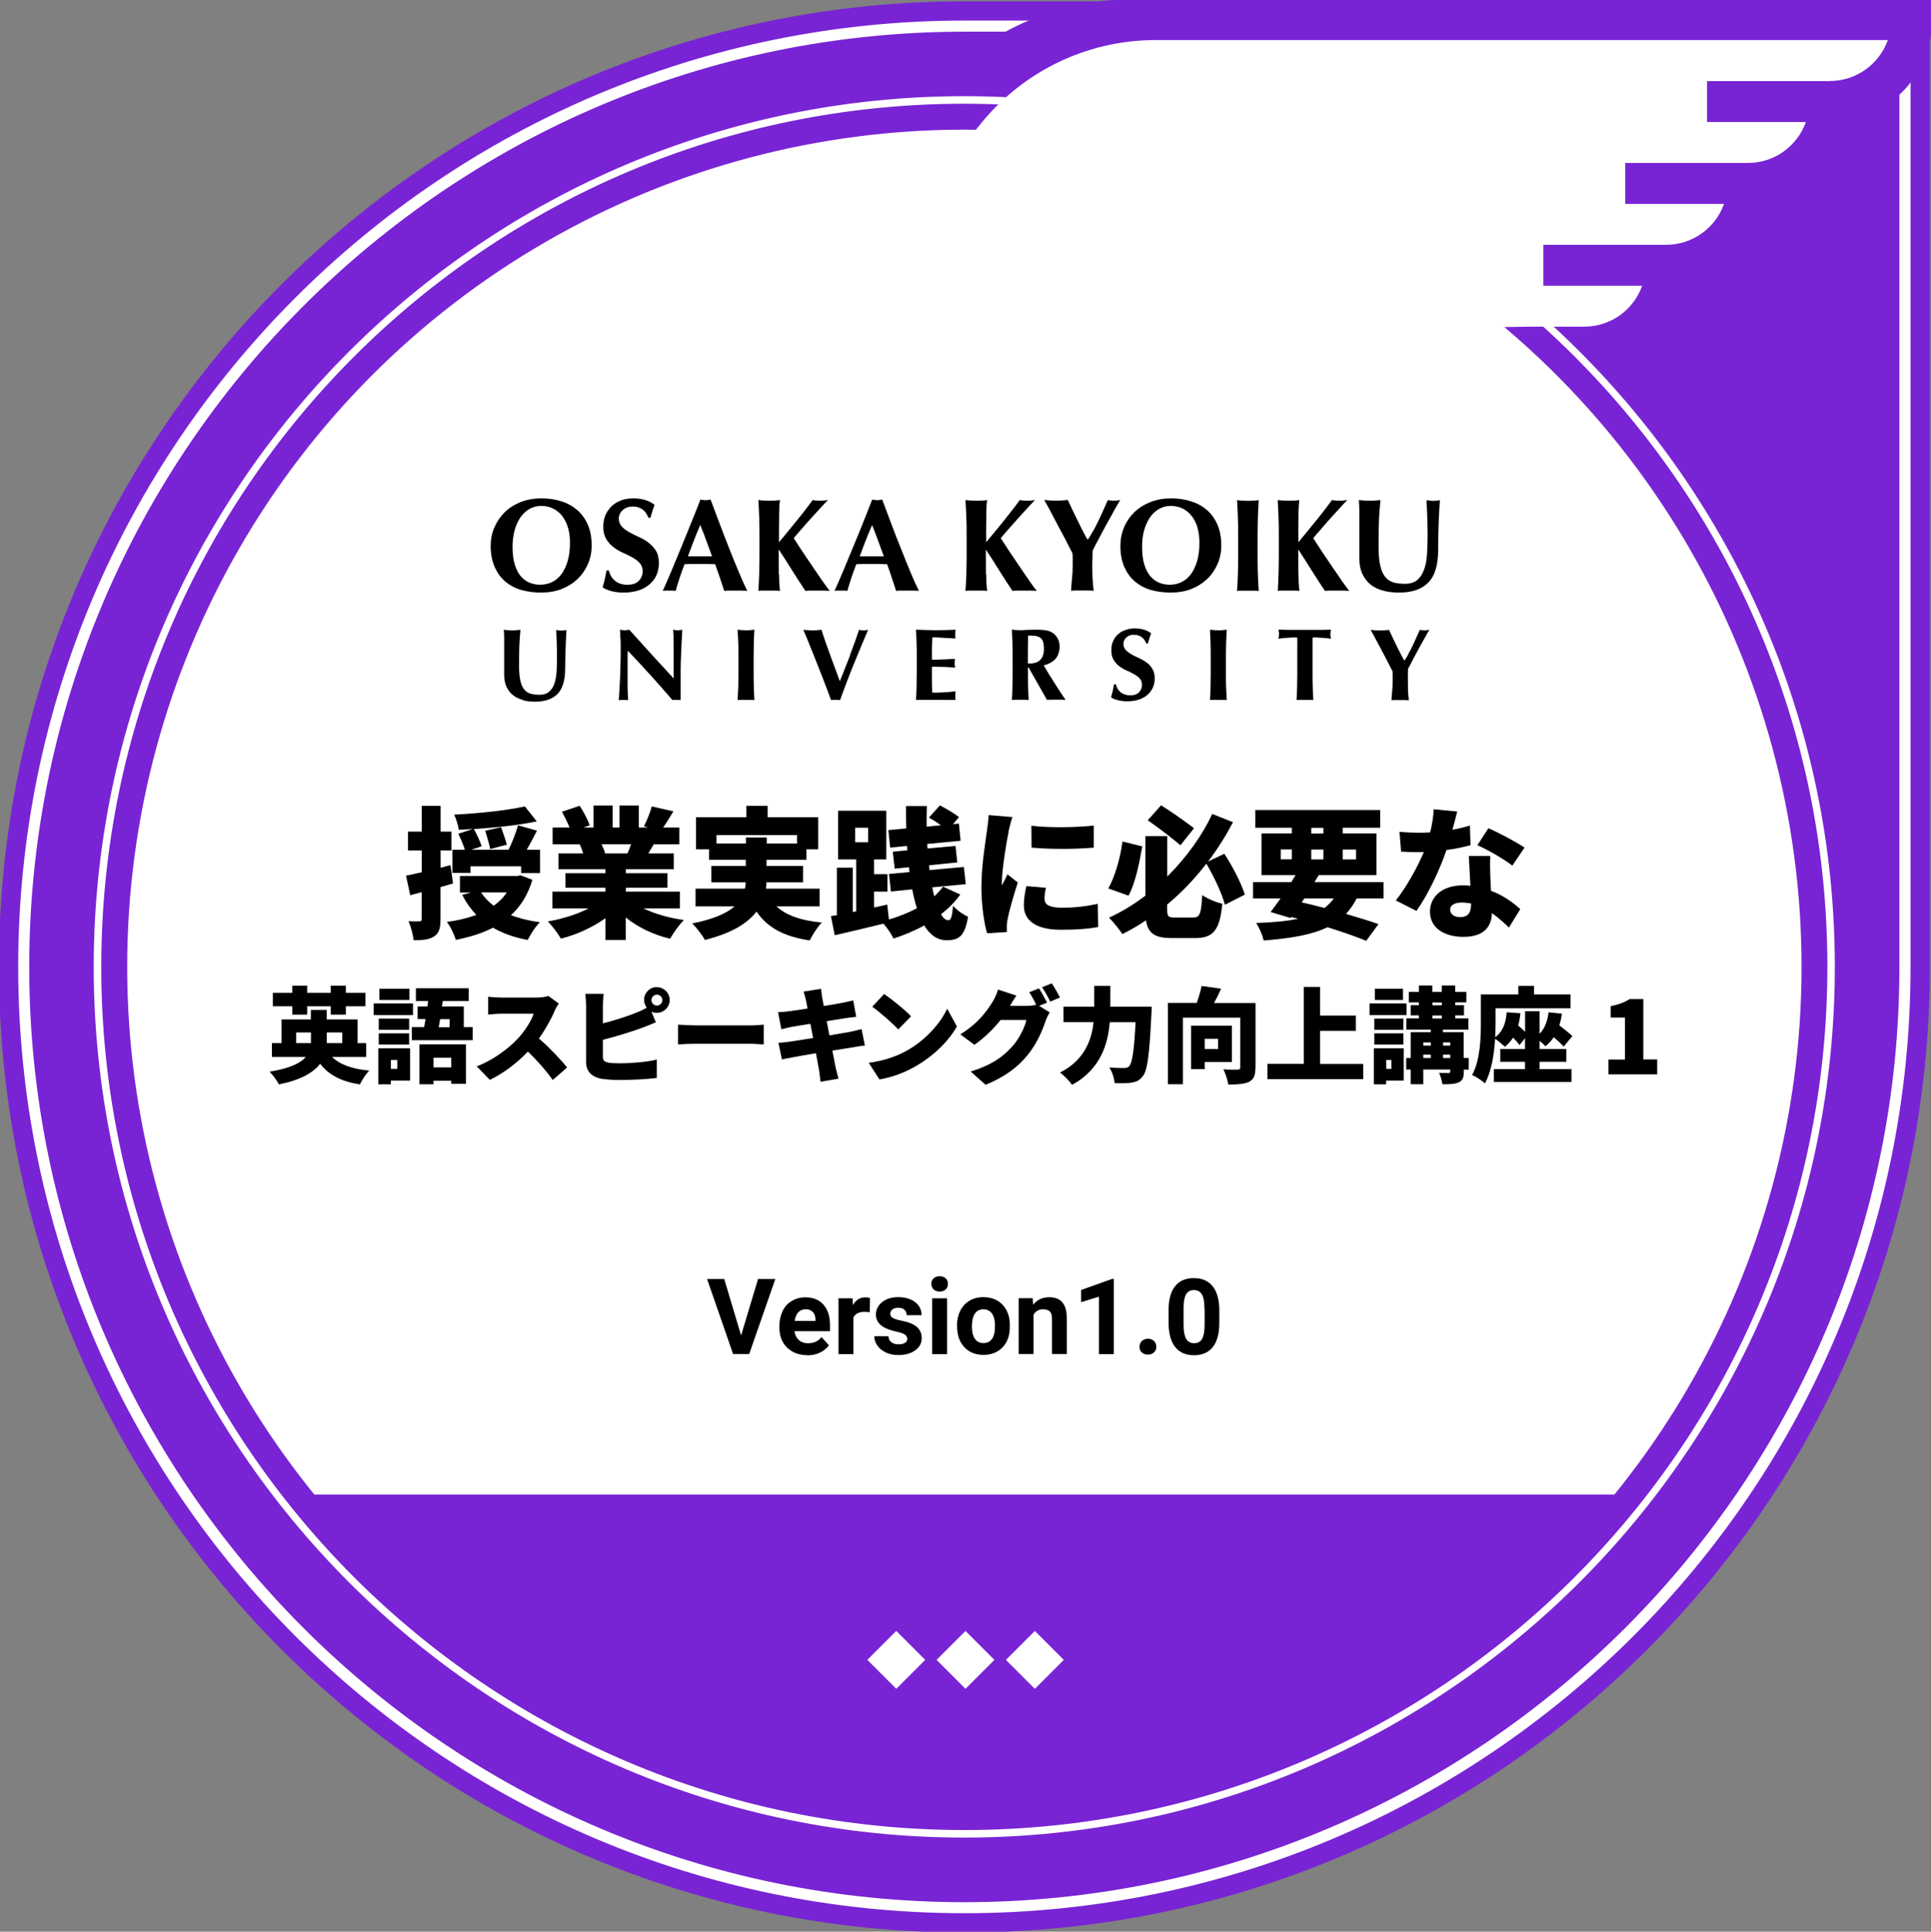 <?xml version="1.0" encoding="UTF-8"?><svg id="_02教科等指導力" xmlns="http://www.w3.org/2000/svg" viewBox="0 0 204.8 204.85"><rect x="0" y="0" width="204.8" height="204.85" fill="#808080" stroke="none"/><defs><style>.cls-1{fill:none;}.cls-2{fill:#fff;}.cls-3{fill:#7824d4;}</style></defs><g id="_共通"><path class="cls-3" d="m102.28,204.94h0c-56.55,0-102.4-45.85-102.4-102.4H-.12c0-56.55,45.85-102.4,102.4-102.4h102.4s0,102.4,0,102.4c0,56.55-45.85,102.4-102.4,102.4Z"/><path class="cls-2" d="m201.45,3.36v99.18c0,54.69-44.49,99.18-99.18,99.18S3.1,157.22,3.1,102.54,47.59,3.36,102.28,3.36h99.18m1.18-1.18h-100.35C46.86,2.18,1.93,47.11,1.93,102.54h0c0,55.42,44.93,100.35,100.35,100.35h0c55.42,0,100.35-44.93,100.35-100.35V2.18h0Z"/><path class="cls-3" d="m120.18-.08c-15.6,0-28.22,12.62-28.22,28.22v19.54h61.74c0-4.79,3.89-8.68,8.68-8.68h5.64c5.31,0,9.73-3.83,10.67-8.87,4.39-.82,7.87-4.29,8.68-8.68,4.39-.82,7.87-4.29,8.68-8.68,5.04-.94,8.87-5.36,8.87-10.67V-.08h-84.75Z"/><path class="cls-2" d="m194.07,8.6h-13.02v4.34h10.48c-.9,2.53-3.31,4.34-6.14,4.34h-13.02v4.34h10.48c-.9,2.53-3.31,4.34-6.14,4.34h-13.02v4.34h10.48c-.9,2.53-3.31,4.34-6.14,4.34h-5.64c-3.33,0-61.38,1.26-63.69,3.33v-9.84c0-13.17,10.71-23.88,23.88-23.88h77.64c-.9,2.53-3.31,4.34-6.14,4.34Z"/><rect class="cls-1" x="-.12" y=".14" width="204.8" height="204.8"/><circle class="cls-2" cx="102.28" cy="102.54" r="88.79"/><path class="cls-2" d="m102.28,11c50.55,0,91.53,40.98,91.53,91.53s-40.98,91.54-91.53,91.54S10.74,153.09,10.74,102.54,51.73,11,102.28,11m0-.8C51.37,10.2,9.94,51.62,9.94,102.54s41.42,92.33,92.33,92.33,92.33-41.42,92.33-92.33S153.19,10.2,102.28,10.2h0Z"/><path class="cls-3" d="m32.88,158.49c15.99,20.81,41.13,34.22,69.4,34.22s53.41-13.42,69.4-34.22H32.88Z"/><path d="m52.45,55.92c.25-.61.62-1.14,1.08-1.6s1.03-.81,1.69-1.08c.67-.26,1.4-.39,2.22-.39.74,0,1.44.1,2.09.31.65.2,1.2.51,1.68.92.48.41.85.93,1.13,1.56.28.63.41,1.37.41,2.21,0,.7-.13,1.36-.4,1.97-.27.61-.63,1.14-1.11,1.59-.47.45-1.03.8-1.69,1.06-.65.25-1.37.37-2.16.37-.74,0-1.43-.09-2.08-.27-.65-.18-1.21-.48-1.7-.88-.48-.4-.86-.92-1.14-1.55-.28-.63-.43-1.38-.43-2.26,0-.69.13-1.34.39-1.95h0Zm7.78,0c-.15-.48-.36-.88-.62-1.22s-.59-.59-.97-.78c-.38-.18-.79-.27-1.24-.27-.48,0-.91.12-1.28.34-.38.23-.7.54-.96.93-.26.4-.46.86-.6,1.38-.13.53-.2,1.09-.2,1.69,0,.75.08,1.38.24,1.89s.37.92.64,1.24c.27.31.59.54.94.68.36.14.73.21,1.12.21.43,0,.82-.09,1.21-.26.38-.18.72-.45,1-.81.28-.37.51-.83.68-1.39s.26-1.22.26-1.99c0-.61-.07-1.15-.22-1.64h0Z"/><path d="m67.09,53.72c-.43,0-.78.13-1.05.38-.27.25-.41.55-.41.88s.11.63.31.85.47.42.79.6c.31.18.66.35,1.02.51.37.16.71.36,1.02.6.32.24.58.53.8.87.21.34.31.78.31,1.31,0,.46-.09.89-.26,1.28s-.43.72-.76.99c-.32.27-.71.49-1.17.63s-.96.22-1.52.22c-.5,0-.96-.05-1.35-.16-.4-.11-.7-.24-.91-.4.09-.32.18-.62.24-.9.06-.27.12-.57.17-.88h.26c.04.21.11.4.22.58.1.18.23.34.39.48.16.14.35.25.57.33.23.08.48.12.76.12.56,0,.97-.14,1.24-.42.26-.28.4-.62.4-1.01,0-.35-.1-.64-.31-.86-.2-.23-.46-.43-.77-.6-.31-.18-.64-.34-1.01-.5s-.7-.36-1.01-.6c-.31-.24-.56-.52-.77-.86-.2-.34-.31-.78-.31-1.31,0-.48.09-.91.26-1.29.18-.37.41-.68.69-.94.29-.25.62-.44,1-.58.38-.13.78-.19,1.2-.19.5,0,.95.06,1.32.18.38.12.7.29.97.5-.08.22-.15.43-.21.62-.06.2-.14.46-.23.76h-.21c-.3-.8-.86-1.2-1.69-1.2h0Z"/><path d="m79.23,62.66c-.23-.02-.44-.03-.64-.03h-1.19c-.2,0-.4,0-.59.03-.15-.46-.31-.92-.46-1.4-.16-.48-.33-.95-.5-1.43-.3,0-.6-.02-.9-.02-.3,0-.6,0-.89,0-.25,0-.49,0-.73,0-.24,0-.49.01-.73.02-.18.48-.36.95-.51,1.43s-.31.94-.43,1.4c-.12-.02-.22-.03-.33-.03h-.67c-.11,0-.24,0-.37.03.11-.25.26-.58.45-1.01.18-.43.39-.92.62-1.46.23-.54.47-1.12.72-1.74.26-.62.51-1.24.77-1.88.26-.63.51-1.26.76-1.88.25-.62.48-1.19.68-1.72.09.02.18.03.27.05s.17.02.27.02c.09,0,.18,0,.26-.02s.17-.03.27-.05c.3.79.62,1.64.96,2.55s.68,1.79,1.03,2.67c.34.87.68,1.7,1.01,2.48.33.79.62,1.45.9,1.99h0Zm-4.96-6.99c-.24.56-.47,1.11-.68,1.66-.22.55-.43,1.11-.63,1.67h2.56c-.21-.57-.41-1.12-.61-1.67-.2-.55-.41-1.1-.64-1.66h0Z"/><path d="m82.63,60.92c0,.73.04,1.31.1,1.74-.16-.02-.33-.03-.52-.03h-1.26c-.18,0-.36,0-.51.03.03-.58.06-1.17.08-1.78.01-.6.03-1.29.03-2.06v-1.91c0-.78-.01-1.47-.03-2.07-.02-.6-.05-1.2-.08-1.81.16.02.33.03.51.05.19.01.4.02.63.02s.44,0,.63-.02.36-.03.52-.05c-.05.28-.08.7-.09,1.26,0,.56-.02,1.18-.02,1.86v1.35c.31-.37.66-.78,1.02-1.23s.71-.88,1.05-1.29c.34-.42.64-.81.91-1.16.27-.35.47-.62.59-.79.13.02.26.03.39.05.13.01.26.02.39.02s.26,0,.4-.02c.14-.01.28-.03.44-.05-.16.16-.4.41-.73.77-.33.36-.68.74-1.05,1.15s-.73.81-1.06,1.2c-.34.38-.6.69-.79.92.3.46.63.96.99,1.52.37.55.73,1.09,1.09,1.61.36.53.69,1.01,1,1.46.31.44.56.78.74,1-.27-.02-.51-.03-.73-.03h-1.24c-.2,0-.4,0-.61.03-.48-.71-.94-1.43-1.4-2.16-.46-.74-.92-1.47-1.4-2.19h-.03c0,1.01,0,1.89.01,2.62h0Z"/><path d="m97.46,62.66c-.22-.02-.43-.03-.63-.03h-1.19c-.2,0-.4,0-.6.03-.15-.46-.31-.92-.46-1.4s-.32-.95-.5-1.43c-.3,0-.6-.02-.9-.02-.3,0-.6,0-.9,0-.25,0-.49,0-.73,0-.25,0-.49.01-.73.02-.18.48-.36.95-.52,1.43-.16.48-.3.94-.43,1.4-.11-.02-.22-.03-.33-.03h-.67c-.11,0-.23,0-.36.03.11-.25.26-.58.45-1.01.18-.43.39-.92.62-1.46.23-.54.46-1.12.72-1.74.26-.62.52-1.24.78-1.88.25-.63.51-1.26.75-1.88.25-.62.47-1.19.68-1.72.09.02.18.03.26.05.08.01.18.02.27.02s.18,0,.26-.02c.09-.01.18-.03.26-.05.31.79.62,1.64.96,2.55s.68,1.79,1.04,2.67c.34.87.68,1.7,1,2.48.33.79.63,1.45.9,1.99h0Zm-4.96-6.99c-.25.56-.47,1.11-.69,1.66-.21.55-.42,1.11-.63,1.67h2.56c-.2-.57-.41-1.12-.61-1.67-.2-.55-.42-1.1-.64-1.66h0Z"/><path d="m104.6,60.92c0,.73.04,1.31.1,1.74-.16-.02-.33-.03-.52-.03h-1.26c-.19,0-.36,0-.52.03.04-.58.07-1.17.09-1.78.02-.6.03-1.29.03-2.06v-1.91c0-.78,0-1.47-.03-2.07s-.05-1.2-.09-1.81c.16.02.33.03.52.05.18.01.39.02.63.02s.44,0,.63-.02c.19-.01.36-.03.52-.05-.05.28-.08.7-.09,1.26-.01.56-.02,1.18-.02,1.86v1.35c.31-.37.66-.78,1.02-1.23.37-.44.72-.88,1.05-1.29.33-.42.64-.81.91-1.16.27-.35.46-.62.58-.79.13.02.26.03.39.05.13.01.26.02.39.02s.26,0,.4-.02c.13-.01.28-.03.44-.05-.16.16-.4.41-.73.77-.33.36-.68.74-1.05,1.15s-.72.81-1.06,1.2c-.34.38-.6.69-.79.92.3.46.63.96.99,1.52.37.55.73,1.09,1.09,1.61s.69,1.01,1,1.46.55.78.74,1c-.27-.02-.51-.03-.73-.03h-1.24c-.19,0-.4,0-.61.03-.48-.71-.94-1.43-1.4-2.16-.46-.74-.92-1.47-1.4-2.19h-.02c0,1.01,0,1.89.01,2.62h0Z"/><path d="m115.94,56.32c.18-.34.37-.7.55-1.07.18-.37.35-.75.52-1.13.17-.38.33-.74.49-1.09.11.02.21.03.31.05.11.01.22.02.33.02s.22,0,.33-.02.22-.03.34-.05c-.16.26-.36.6-.6,1.03-.24.42-.49.88-.76,1.38-.27.49-.55,1-.82,1.52-.27.51-.53.99-.75,1.43,0,.22,0,.45-.01.68s-.02.46-.02.69c0,.48,0,.95.02,1.42.02.47.06.96.12,1.47-.19-.02-.39-.03-.6-.03h-1.19c-.2,0-.39,0-.6.03.02-.43.05-.87.1-1.32.05-.45.07-.9.07-1.35,0-.21,0-.43,0-.65,0-.22,0-.43-.02-.65-.23-.46-.5-.99-.8-1.56-.31-.58-.6-1.13-.89-1.67-.28-.54-.55-1.03-.78-1.48-.24-.43-.41-.75-.53-.95.22.02.43.03.63.05s.41.02.63.02.42,0,.62-.02.41-.03.62-.05c.16.34.34.73.54,1.15.2.42.4.83.6,1.23.19.4.38.76.55,1.09s.3.57.41.73h.03c.18-.27.37-.58.56-.92h0Z"/><path d="m119.22,55.92c.25-.61.62-1.14,1.09-1.6s1.03-.81,1.7-1.08c.67-.26,1.4-.39,2.21-.39.75,0,1.44.1,2.09.31.65.2,1.21.51,1.69.92.47.41.85.93,1.12,1.56.28.63.41,1.37.41,2.21,0,.7-.13,1.36-.4,1.97-.27.61-.63,1.14-1.11,1.59s-1.03.8-1.69,1.06c-.66.25-1.37.37-2.16.37-.74,0-1.43-.09-2.08-.27-.64-.18-1.21-.48-1.69-.88-.49-.4-.86-.92-1.15-1.55-.28-.63-.42-1.38-.42-2.26,0-.69.13-1.34.38-1.95h0Zm7.78,0c-.15-.48-.36-.88-.62-1.22-.27-.34-.59-.59-.97-.78-.38-.18-.8-.27-1.24-.27-.48,0-.9.12-1.28.34-.38.23-.7.54-.96.93-.26.4-.46.86-.6,1.38s-.2,1.09-.2,1.69c0,.75.08,1.38.24,1.89.16.51.38.92.65,1.24.27.31.58.54.93.68.36.14.73.21,1.12.21.42,0,.82-.09,1.2-.26.38-.18.72-.45,1-.81s.51-.83.68-1.39c.18-.56.26-1.22.26-1.99,0-.61-.07-1.15-.22-1.64h0Z"/><path d="m131.29,54.85c-.02-.6-.05-1.2-.09-1.81.17.02.33.03.52.05.18.01.4.02.63.02s.44,0,.63-.02c.18-.01.36-.03.52-.05-.04.61-.06,1.21-.09,1.81-.01.6-.03,1.29-.03,2.07v1.91c0,.78.01,1.46.03,2.06.02.61.05,1.19.09,1.78-.16-.02-.33-.03-.52-.03h-1.26c-.19,0-.36,0-.52.03.04-.58.07-1.17.09-1.78.02-.6.03-1.29.03-2.06v-1.91c0-.78-.01-1.47-.03-2.07h0Z"/><path d="m137.72,60.92c0,.73.04,1.31.1,1.74-.16-.02-.33-.03-.52-.03h-1.26c-.18,0-.36,0-.52.03.04-.58.06-1.17.08-1.78.02-.6.03-1.29.03-2.06v-1.91c0-.78,0-1.47-.03-2.07-.02-.6-.05-1.2-.08-1.81.16.02.33.03.52.05.19.01.4.02.63.02s.44,0,.62-.02c.19-.01.37-.03.52-.05-.05.28-.07.7-.09,1.26-.01.56-.02,1.18-.02,1.86v1.35c.31-.37.66-.78,1.02-1.23s.72-.88,1.05-1.29c.34-.42.64-.81.91-1.16.27-.35.47-.62.59-.79.13.02.26.03.39.05.14.01.27.02.4.02s.26,0,.4-.02c.13-.01.28-.03.44-.05-.16.16-.41.41-.73.77-.33.36-.68.74-1.05,1.15-.37.41-.72.81-1.05,1.2-.34.38-.6.69-.79.92.3.46.63.96.99,1.52.37.55.73,1.09,1.09,1.61s.69,1.01,1,1.46c.31.44.56.78.74,1-.27-.02-.51-.03-.73-.03h-1.24c-.2,0-.4,0-.61.03-.48-.71-.94-1.43-1.4-2.16-.46-.74-.93-1.47-1.4-2.19h-.03c0,1.01,0,1.89.01,2.62h0Z"/><path d="m146.76,62.65c-.52-.12-.97-.34-1.36-.63-.38-.3-.68-.68-.9-1.14-.22-.46-.33-1.02-.33-1.69,0-.37,0-.71,0-1s0-.57,0-.82,0-.49,0-.73,0-.48,0-.73c0-.75,0-1.36,0-1.83-.01-.47-.03-.82-.05-1.05.19.02.38.03.57.05.2.01.39.02.58.02s.37,0,.57-.02c.19-.01.39-.03.57-.05-.09.9-.15,1.74-.17,2.53-.02.78-.03,1.57-.03,2.37,0,.85.06,1.54.18,2.06.12.53.31.93.54,1.21.24.29.53.47.88.57.35.09.74.14,1.2.14.56,0,1-.14,1.32-.42.32-.28.56-.65.72-1.12.17-.47.26-1,.3-1.6.04-.6.06-1.23.06-1.88s-.01-1.29-.03-1.93-.05-1.28-.08-1.92c.13.02.26.03.38.05s.24.02.34.02c.12,0,.24,0,.35-.02.12-.01.23-.03.35-.05-.01.2-.04.48-.06.83-.02.34-.04.74-.06,1.2-.02.45-.03.95-.05,1.49,0,.55-.02,1.12-.02,1.73,0,1.63-.35,2.79-1.05,3.49-.7.71-1.73,1.06-3.08,1.06-.6,0-1.15-.06-1.67-.19h0Z"/><path d="m55.48,74.23c-.4-.1-.75-.26-1.05-.49-.3-.23-.53-.52-.7-.88-.17-.36-.26-.8-.26-1.31,0-.29,0-.55,0-.77,0-.23,0-.44,0-.64s0-.38,0-.56,0-.37,0-.56c0-.59,0-1.06,0-1.42,0-.36-.02-.63-.04-.81.15.01.3.02.45.04.15,0,.3.02.44.02s.3,0,.44-.02c.15-.01.3-.02.44-.04-.07.7-.11,1.36-.13,1.96-.01.6-.02,1.22-.02,1.84,0,.66.05,1.19.14,1.6.09.4.24.72.42.94.18.22.41.37.68.44.27.07.58.11.93.11.43,0,.78-.11,1.02-.33.25-.21.44-.5.56-.86.12-.37.2-.78.23-1.24.03-.47.04-.95.04-1.46s0-.99-.02-1.49c-.01-.49-.04-.99-.06-1.49.1.01.2.02.29.04.09,0,.18.02.26.02.1,0,.18,0,.27-.02.09-.01.18-.02.27-.04,0,.16-.03.37-.04.64-.01.27-.03.58-.04.93s-.03.74-.04,1.16c-.01.43-.02.87-.02,1.34,0,1.26-.27,2.16-.81,2.71s-1.34.82-2.39.82c-.46,0-.9-.05-1.3-.15h0Z"/><path d="m65.79,67.68c-.01-.34-.02-.64-.03-.9.2.04.37.06.49.06s.29-.02.49-.06c.79.87,1.56,1.73,2.34,2.59.77.85,1.56,1.71,2.37,2.58v-2c0-.36,0-.7,0-1.05,0-.35,0-.66-.01-.95,0-.29,0-.54-.02-.74-.01-.21-.02-.36-.04-.43.2.04.37.06.49.06s.29-.02.49-.06c-.04.66-.07,1.25-.09,1.79s-.04,1.03-.06,1.5-.02.93-.02,1.4c0,.46,0,.95,0,1.47v1.3c-.14-.01-.29-.02-.44-.02-.16,0-.3,0-.43.02-1.49-1.73-3.07-3.49-4.74-5.24,0,.21-.01.42-.02.63,0,.21,0,.42,0,.64v1.26c0,.43,0,.8,0,1.11,0,.31,0,.56.02.77,0,.21.01.38.02.52,0,.13.01.24.02.32-.09-.01-.18-.02-.26-.02h-.25c-.16,0-.33,0-.49.02.01-.06.03-.26.05-.62.02-.35.05-.79.07-1.29.03-.51.05-1.06.06-1.66.02-.6.03-1.17.03-1.72,0-.5,0-.92-.02-1.26h0Z"/><path d="m78.3,68.19c-.02-.47-.04-.93-.07-1.41.12.01.26.02.4.04.14,0,.31.02.49.02s.34,0,.49-.02c.14-.01.28-.02.4-.04-.03.47-.05.94-.06,1.41s-.02,1-.02,1.6v1.48c0,.6,0,1.13.02,1.6.01.47.04.92.06,1.37-.12-.01-.26-.02-.4-.02h-.98c-.14,0-.28,0-.4.02.03-.45.05-.91.07-1.37.01-.47.02-1,.02-1.6v-1.48c0-.6,0-1.13-.02-1.6h0Z"/><path d="m90.15,69.46c.36-.92.68-1.82.96-2.67.18.04.34.06.48.06s.3-.02.48-.06c-.18.43-.4.94-.65,1.54-.25.6-.52,1.24-.79,1.91-.28.68-.55,1.36-.81,2.05-.27.69-.51,1.35-.72,1.95-.14-.01-.31-.02-.48-.02s-.33,0-.48.02c-.11-.29-.24-.64-.39-1.05-.16-.42-.32-.85-.5-1.31-.18-.47-.37-.94-.56-1.42-.19-.48-.38-.95-.56-1.41s-.35-.87-.51-1.26c-.16-.39-.3-.73-.42-1,.17.01.33.02.49.04.16,0,.32.02.49.02s.32,0,.47-.02c.16-.01.32-.02.48-.04.12.4.26.83.42,1.28.16.45.32.91.49,1.37.17.46.34.93.52,1.41.17.47.35.93.51,1.39.37-.92.74-1.84,1.1-2.77h0Z"/><path d="m97.21,68.19c-.01-.47-.03-.93-.06-1.41.33,0,.65.02.97.03s.64.02.97.02c.53,0,1.01,0,1.42-.02.42-.01.7-.02.84-.04-.03.12-.04.27-.04.46,0,.11,0,.2,0,.27,0,.06.02.13.03.21-.21-.01-.44-.03-.69-.04-.25-.02-.49-.03-.73-.04-.23-.02-.45-.03-.63-.04-.19,0-.32,0-.4,0-.03.4-.05.79-.05,1.18,0,.4,0,.79,0,1.19.47,0,.89-.02,1.28-.03.38-.02.77-.04,1.18-.06-.02.12-.03.21-.05.28,0,.06,0,.13,0,.2,0,.06,0,.12.02.18,0,.06.02.15.03.27-.82-.07-1.65-.1-2.46-.1,0,.23,0,.47,0,.69,0,.24,0,.47,0,.7,0,.47.01.92.03,1.36.42,0,.82,0,1.23-.03.42-.02.83-.06,1.25-.11-.01.08-.02.15-.03.22,0,.06,0,.15,0,.27s0,.21,0,.27c0,.06.02.12.03.16-.19,0-.43-.01-.72-.01-.29,0-.68,0-1.18,0h-1.72c-.16,0-.28,0-.37,0-.08,0-.15,0-.21.01.03-.45.05-.91.06-1.37,0-.47.02-1,.02-1.6v-1.48c0-.6,0-1.13-.02-1.6h0Z"/><path d="m109.02,70.82v.44c0,.6,0,1.13.02,1.6.01.47.04.92.06,1.37-.12-.01-.25-.02-.4-.02h-.98c-.14,0-.28,0-.4.02.03-.45.05-.91.06-1.37,0-.47.02-1,.02-1.6v-1.48c0-.6-.01-1.13-.02-1.6-.02-.47-.04-.93-.06-1.41.12.01.26.02.4.04.15,0,.31.02.49.02.19,0,.42,0,.67-.03.25-.01.55-.02.92-.02.27,0,.51,0,.71.02.19.01.36.03.5.06.14.03.26.06.37.11.1.05.2.1.3.17.22.16.39.36.51.59.13.23.19.51.19.84,0,.53-.15.96-.43,1.29-.29.33-.71.56-1.25.7.35.62.72,1.23,1.12,1.84.39.62.79,1.22,1.19,1.82-.17-.01-.33-.02-.49-.02h-.99c-.16,0-.32,0-.49.02l-1.94-3.42h-.1Zm1.61-2.76c-.06-.19-.17-.33-.3-.43-.14-.1-.31-.16-.52-.19-.21-.03-.47-.04-.77-.04-.02.98-.03,1.97-.03,2.95.04,0,.08.01.12.01.04,0,.07,0,.11,0,.48,0,.85-.13,1.1-.39.25-.25.38-.65.38-1.17,0-.32-.04-.57-.1-.76h0Z"/><path d="m120.27,67.31c-.33,0-.61.1-.81.29s-.31.42-.31.68.09.49.25.66c.17.17.37.32.61.46.25.13.51.27.8.39.28.13.55.28.8.47.25.18.45.41.61.67.16.26.25.6.25,1.02,0,.36-.07.69-.21.99s-.33.56-.59.77c-.25.21-.55.37-.91.49-.35.11-.74.17-1.17.17-.39,0-.74-.04-1.05-.12-.31-.08-.54-.18-.7-.31.07-.25.13-.49.18-.69.05-.21.09-.44.13-.68h.21c.03.16.08.31.16.45.08.13.18.26.31.37.12.11.27.19.44.25.17.06.37.1.58.1.43,0,.75-.11.96-.33s.31-.48.31-.78c0-.28-.08-.5-.24-.67-.16-.18-.36-.33-.6-.46-.23-.14-.5-.27-.78-.39-.29-.12-.55-.28-.79-.46-.24-.18-.43-.4-.6-.67-.16-.26-.24-.6-.24-1.02,0-.37.06-.71.2-1,.13-.29.31-.53.54-.72.23-.2.49-.35.78-.44.3-.1.6-.16.93-.16.39,0,.73.05,1.02.14.3.09.55.23.75.39-.06.17-.12.33-.17.49-.05.15-.11.35-.18.59h-.16c-.24-.62-.67-.93-1.32-.93h0Z"/><path d="m128.39,68.19c-.01-.47-.04-.93-.06-1.41.12.01.25.02.4.04.14,0,.31.02.49.02s.34,0,.49-.02c.14-.01.28-.02.4-.04-.03.47-.05.94-.07,1.41-.01.47-.02,1-.02,1.6v1.48c0,.6,0,1.13.02,1.6.02.47.04.92.07,1.37-.12-.01-.26-.02-.4-.02h-.98c-.15,0-.28,0-.4.02.03-.45.05-.91.06-1.37.01-.47.02-1,.02-1.6v-1.48c0-.6,0-1.13-.02-1.6h0Z"/><path d="m137.6,67.98c0-.18-.02-.3-.03-.38-.11,0-.25,0-.4,0-.16,0-.33.02-.51.03-.18,0-.37.03-.55.04-.19.02-.37.04-.52.06.01-.08.03-.16.04-.24s.02-.16.02-.24c0-.08,0-.16-.02-.24,0-.08-.02-.16-.04-.24.25,0,.47.01.67.02.2,0,.4.01.61.01.21,0,.43,0,.67,0,.25,0,.54,0,.87,0s.63,0,.88,0c.24,0,.46,0,.66,0,.21,0,.4,0,.59-.01.19,0,.4-.01.62-.02-.01.08-.02.16-.04.24,0,.08-.02.16-.02.24,0,.08,0,.16.02.24.01.08.02.16.04.24-.14-.02-.31-.04-.49-.06-.18-.01-.36-.03-.54-.04-.18,0-.34-.02-.5-.03-.16,0-.29,0-.4,0,0,.04-.01.09-.02.15,0,.06,0,.14,0,.23v3.29c0,.6,0,1.13.02,1.6,0,.47.03.92.06,1.37-.12-.01-.25-.02-.4-.02h-.98c-.14,0-.28,0-.4.02.03-.45.05-.91.06-1.37.01-.47.02-1,.02-1.6v-2.71c0-.21,0-.4,0-.58h0Z"/><path d="m149.38,69.33c.15-.26.29-.54.43-.83.13-.29.27-.58.4-.87.13-.3.26-.57.38-.84.08.01.16.02.24.04.08,0,.17.02.26.02s.17,0,.25-.02c.08-.01.17-.02.26-.04-.12.2-.28.47-.46.8-.18.33-.38.69-.6,1.07-.21.38-.42.78-.63,1.18-.21.4-.41.77-.58,1.11,0,.18,0,.35-.01.53,0,.18,0,.36,0,.54,0,.37,0,.73.01,1.1.01.36.04.74.09,1.14-.15-.01-.31-.02-.46-.02h-.92c-.15,0-.31,0-.46.02.02-.33.04-.67.08-1.02s.05-.69.05-1.05v-.5c0-.17,0-.34-.02-.5-.18-.37-.39-.77-.62-1.22-.24-.44-.47-.88-.68-1.29-.22-.42-.42-.8-.61-1.14-.19-.34-.32-.58-.41-.74.17.01.33.02.49.04.16,0,.32.02.49.02s.33,0,.48-.02c.16-.01.31-.02.49-.04.12.27.26.56.42.89.16.32.31.64.46.95.15.31.29.59.43.85.13.25.23.44.31.56h.02c.15-.21.29-.44.43-.71h0Z"/><g id="_アウトライン"><path d="m78.6,141.62l1.8-5.99h1.83l-2.77,7.96h-1.71l-2.76-7.96h1.82l1.79,5.99Z"/><path d="m85.6,143.71c-.87,0-1.57-.27-2.12-.8-.54-.53-.82-1.24-.82-2.13v-.15c0-.59.12-1.12.34-1.59s.55-.83.98-1.08c.42-.25.9-.38,1.44-.38.81,0,1.45.25,1.91.77s.7,1.23.7,2.17v.65h-3.77c.05.39.21.7.46.93s.58.35.98.35c.61,0,1.08-.22,1.43-.66l.78.87c-.24.34-.56.6-.96.79-.4.19-.85.28-1.35.28Zm-.18-4.86c-.31,0-.57.11-.76.32-.19.21-.32.52-.37.91h2.2v-.13c0-.35-.1-.62-.28-.82-.18-.19-.44-.29-.78-.29Z"/><path d="m92.26,139.16c-.21-.03-.4-.04-.57-.04-.6,0-.99.2-1.18.61v3.87h-1.58v-5.92h1.49l.04.71c.32-.54.76-.81,1.32-.81.17,0,.34.02.49.07l-.02,1.52Z"/><path d="m96.22,141.96c0-.19-.1-.35-.29-.46s-.5-.21-.92-.3c-1.41-.3-2.11-.89-2.11-1.79,0-.53.22-.96.65-1.32.44-.35,1.01-.53,1.71-.53.75,0,1.35.18,1.8.53s.68.81.68,1.38h-1.58c0-.23-.07-.41-.22-.56-.15-.15-.37-.22-.68-.22-.27,0-.47.06-.62.18-.15.12-.22.27-.22.46,0,.17.08.32.25.42.17.11.45.2.84.28.39.08.73.17,1,.27.83.31,1.25.84,1.25,1.59,0,.54-.23.98-.69,1.31-.46.33-1.06.5-1.79.5-.5,0-.94-.09-1.32-.27s-.69-.42-.9-.73c-.22-.31-.33-.64-.33-1h1.5c.01.28.12.5.31.64.19.15.45.22.78.22.3,0,.53-.06.69-.17.16-.12.23-.27.23-.45Z"/><path d="m98.77,136.15c0-.24.08-.43.24-.58.16-.15.38-.23.65-.23s.48.08.64.23c.16.15.24.35.24.58s-.08.44-.24.59c-.16.15-.38.23-.64.23s-.48-.08-.64-.23c-.16-.15-.24-.35-.24-.59Zm1.68,7.45h-1.59v-5.92h1.59v5.92Z"/><path d="m101.5,140.58c0-.59.11-1.11.34-1.57.23-.46.55-.81.98-1.07.42-.25.92-.38,1.48-.38.8,0,1.45.24,1.96.73.5.49.79,1.15.84,1.99v.4c.01.91-.24,1.64-.75,2.18s-1.19.82-2.04.82-1.53-.27-2.04-.82-.76-1.29-.76-2.23v-.07Zm1.58.11c0,.56.11.99.32,1.29.21.3.51.45.91.45s.68-.15.9-.44c.21-.29.32-.76.32-1.41,0-.55-.11-.98-.32-1.28-.22-.3-.52-.45-.91-.45s-.69.15-.9.45c-.21.3-.32.77-.32,1.4Z"/><path d="m109.53,137.68l.05.68c.42-.53.99-.79,1.7-.79.63,0,1.09.18,1.4.55.31.37.46.92.47,1.65v3.82h-1.58v-3.78c0-.34-.07-.58-.22-.73s-.39-.23-.73-.23c-.44,0-.78.19-1,.57v4.17h-1.58v-5.92h1.49Z"/><path d="m118.13,143.6h-1.58v-6.09l-1.89.58v-1.29l3.3-1.18h.17v7.97Z"/><path d="m120.86,142.82c0-.25.08-.46.25-.61.17-.16.38-.24.64-.24s.47.08.64.24c.17.16.25.36.25.61s-.08.45-.25.6c-.17.15-.38.23-.65.23s-.47-.08-.64-.23c-.17-.16-.25-.36-.25-.6Z"/><path d="m129.32,140.31c0,1.1-.23,1.94-.68,2.53-.46.58-1.12.88-2,.88s-1.53-.29-1.99-.86c-.46-.57-.69-1.39-.71-2.46v-1.47c0-1.11.23-1.96.69-2.53.46-.58,1.13-.86,1.99-.86s1.53.29,1.99.86.69,1.39.71,2.46v1.47Zm-1.58-1.61c0-.66-.09-1.14-.27-1.44-.18-.3-.46-.45-.84-.45s-.65.14-.82.43c-.18.29-.27.73-.28,1.34v1.94c0,.65.09,1.13.27,1.45.18.32.46.47.85.47s.67-.15.84-.45c.17-.3.26-.77.27-1.39v-1.89Z"/></g></g><g id="_02_R4_003_英語スピーキング力向上1"><g id="_3"><rect class="cls-2" x="92.89" y="173.86" width="4.34" height="4.34" transform="translate(-96.63 118.77) rotate(-45)"/><rect class="cls-2" x="100.23" y="173.86" width="4.34" height="4.34" transform="translate(-94.48 123.96) rotate(-45)"/><rect class="cls-2" x="107.58" y="173.86" width="4.34" height="4.34" transform="translate(-92.32 129.16) rotate(-45)"/></g><path d="m48.04,93.69c-.43.14-.87.25-1.32.38v3.39c0,.94-.15,1.5-.66,1.83-.51.35-1.2.42-2.19.42-.05-.54-.29-1.44-.54-2.02.48.03.97.03,1.15.01.18,0,.24-.04.24-.24v-2.85l-1.21.33-.45-2.08c.48-.09,1.05-.22,1.67-.36v-2.31h-1.46v-2h1.46v-2.73h2v2.73h1.15v2h-1.15v1.83l1.05-.27.27,1.95Zm8.43-.4c-.48,1.59-1.24,2.82-2.28,3.76.88.34,1.92.6,3.07.75-.45.43-1.02,1.3-1.29,1.88-1.46-.27-2.67-.71-3.69-1.3-1.16.6-2.47,1-3.94,1.29-.15-.54-.58-1.45-.95-1.9,1.16-.15,2.22-.41,3.13-.75-.58-.6-1.08-1.3-1.5-2.12l.93-.25h-1.17v-1.75h6.08l.33-.08,1.27.48Zm.81-3.18v2.48h-2.01v-.72h-5.37v.7h-1.92v-2.46h1.32c-.15-.51-.44-1.17-.69-1.69l1.53-.5c-.51.03-1,.06-1.49.08-.04-.46-.29-1.19-.48-1.61,2.64-.13,5.59-.45,7.5-.87l1.26,1.59c-1.94.4-4.38.66-6.67.81.31.57.67,1.32.82,1.82l-1.08.37h3.94c.38-.78.79-1.81,1-2.59l2.01.57c-.36.69-.73,1.41-1.08,2.02h1.4Zm-6.25,4.53c.34.54.79,1,1.33,1.41.55-.39,1.04-.87,1.39-1.41h-2.73Zm.96-4.59c-.09-.5-.33-1.33-.53-1.95l1.68-.38c.22.58.49,1.38.61,1.86l-1.77.46Z"/><path d="m68.26,96.34c1.19.58,2.7,1,4.28,1.23-.5.47-1.14,1.38-1.47,1.98-1.77-.42-3.39-1.2-4.7-2.25v2.38h-2.16v-2.31c-1.35.97-3.03,1.74-4.72,2.17-.3-.53-.93-1.37-1.39-1.82,1.54-.27,3.12-.76,4.33-1.39h-3.84v-1.77h5.62v-.42h-4.24v-1.54h4.24v-.42h-4.98v-1.68h2.62c-.09-.31-.24-.69-.36-.97h-2.88v-1.77h1.8c-.21-.52-.53-1.17-.81-1.68l1.88-.63c.41.63.87,1.5,1.07,2.07l-.68.24h1.08v-2.34h2.03v2.34h.72v-2.34h2.05v2.34h.99l-.45-.13c.32-.6.66-1.47.84-2.11l2.29.52c-.39.65-.76,1.25-1.09,1.72h1.72v1.77h-2.71c-.21.34-.4.67-.58.97h2.7v1.68h-5.08v.42h4.41v1.54h-4.41v.42h5.73v1.77h-3.84Zm-4.47-6.81c.17.33.32.69.39.94l-.18.03h2.55c.13-.3.27-.64.38-.97h-3.14Z"/><path d="m82.35,96.12c1.05.96,2.61,1.51,4.81,1.71-.45.45-1,1.32-1.28,1.9-2.77-.42-4.47-1.36-5.65-3.06-.95,1.25-2.62,2.29-5.47,3.01-.24-.46-.87-1.3-1.35-1.75,2.27-.45,3.66-1.08,4.5-1.81h-4.14v-1.88h5.23c.06-.23.08-.45.09-.67h-3.65v-1.74h3.66v-.65h-3.9v-1.11h-1.38v-3.41h5.34v-1.2h2.25v1.2h5.37v3.41h-1.25v1.11h-4.23v.65h3.87v1.74h-3.88c0,.22-.03.45-.06.67h5.7v1.88h-4.59Zm-3.24-6.67v-.63h2.21v.63h3.21v-.89h-8.54v.89h3.12Z"/><path d="m101.86,94.84c-.57.81-1.28,1.51-2.06,2.12.24.4.5.63.78.63.27,0,.41-.36.5-1.54.42.5,1.09.94,1.59,1.17-.34,2.02-.92,2.49-2.28,2.49-.99,0-1.77-.58-2.37-1.57-1.02.57-2.12,1.02-3.25,1.39-.23-.48-.65-1.09-1.07-1.58-1.8.45-3.69.89-5.17,1.23l-.4-2.03.63-.1v-5.03h1.69v4.7l.36-.08v-5.5h-1.92v-5.16h5.11v5.16h-1.3v1.56h1.42v1.86h-1.42v1.68l1.4-.31.18,1.58c1.04-.3,2.05-.71,2.97-1.19-.2-.61-.36-1.29-.5-2.01l-2.26.23-.2-1.86,2.17-.2-.06-.51-1.51.15-.2-1.8,1.54-.15-.03-.46-1.79.18-.19-1.86,1.9-.18c-.03-.78-.03-1.58-.03-2.37h2.21c-.03.72-.03,1.46-.02,2.18l1.51-.14c-.4-.3-.88-.6-1.27-.82l1.17-1.29c.64.33,1.56.87,2.02,1.24l-.63.75.62-.06.18,1.82-3.54.34.03.48,2.97-.27.19,1.75-3,.3.06.51,3.64-.33.2,1.82-3.55.34c.06.33.13.65.21.95.34-.32.66-.66.93-1.02l1.83.83Zm-11.16-5.52h1.37v-1.54h-1.37v1.54Z"/><path d="m106.98,88.18c-.17.78-.72,3.96-.72,5.36,0,.04,0,.29.01.34.21-.42.39-.72.58-1.16l1.1.87c-.45,1.37-.92,3.01-1.08,3.86-.04.22-.09.58-.09.72,0,.17,0,.43.01.67l-2.1.13c-.3-1-.6-2.89-.6-4.93,0-2.29.44-4.8.58-5.91.06-.45.17-1.12.18-1.69l2.53.21c-.13.34-.36,1.26-.42,1.53Zm3.81,7.16c0,.66.63.92,1.86.92,1.33,0,2.42-.12,3.78-.41l.04,2.46c-.99.18-2.17.29-3.95.29-2.62,0-3.93-.97-3.93-2.58,0-.64.09-1.27.27-2.05l2.07.18c-.1.48-.15.81-.15,1.2Zm5.22-7.79v2.34c-1.96.17-4.59.18-6.6,0l-.02-2.32c1.96.24,4.93.17,6.62-.02Z"/><path d="m121.15,89.76c-.32,1.84-.76,3.95-1.46,5.22l-2.14-.76c.71-1.3,1.25-3.13,1.5-4.98l2.1.52Zm8.76,6.18c-.3-1.18-1.16-2.98-1.96-4.35-1.2,1.54-2.58,3.03-4.16,4.33v.48c0,.81.09.9.84.9h1.92c.72,0,.84-.39.96-2.38.51.38,1.5.78,2.13.92-.27,2.73-.9,3.64-2.88,3.64h-2.43c-1.81,0-2.56-.45-2.79-1.88-.79.54-1.63,1.02-2.5,1.46-.33-.51-.97-1.3-1.42-1.74,1.37-.63,2.66-1.42,3.86-2.34v-6.31h2.32v4.29c2.08-2.07,3.74-4.42,4.77-6.64l2.2.87c-.73,1.41-1.62,2.82-2.64,4.17l1.72-.82c.9,1.36,1.79,3.12,2.18,4.33l-2.12,1.08Zm-4.72-6.31c-.84-.72-2.33-1.86-3.46-2.64l1.41-1.59c1.17.72,2.64,1.78,3.5,2.43l-1.44,1.8Z"/><path d="m143.89,95.28c-.33.63-.7,1.17-1.14,1.64,1.32.38,2.52.75,3.45,1.08l-1.3,1.77c-1.08-.43-2.51-.95-4.11-1.44-1.67.81-3.87,1.17-6.76,1.41-.15-.63-.48-1.39-.81-1.86,1.75-.06,3.22-.18,4.45-.45l-.72-.18-.08.1-2.11-.63c.31-.41.67-.9,1.05-1.44h-2.91v-1.74h4.05c.17-.25.32-.5.46-.74h-3.61v-4.42h3.21v-.6h-3.87v-1.88h13.24v1.88h-3.97v.6h3.58v4.42h-6.12l-.45.74h7.32v1.74h-2.85Zm-8.05-4.15h1.17v-1.05h-1.17v1.05Zm2.21,4.56c.79.18,1.62.39,2.42.6.38-.29.71-.62.99-1.01h-3.13l-.27.41Zm1.02-7.3h1.29v-.6h-1.29v.6Zm1.29,2.75v-1.05h-1.29v1.05h1.29Zm2.05-1.05v1.05h1.41v-1.05h-1.41Z"/><path d="m154.06,87.99c.71-.13,1.33-.29,1.84-.44l.06,2.08c-.61.17-1.53.38-2.55.51-.71,2.11-1.96,4.74-3.18,6.46l-2.19-1.11c1.17-1.47,2.31-3.57,2.97-5.13-.17.01-.32.01-.48.01-.63,0-1.25-.01-1.93-.06l-.17-2.1c.69.07,1.59.1,2.08.1.39,0,.78-.01,1.17-.04.21-.81.34-1.68.38-2.45l2.49.24c-.11.46-.29,1.16-.5,1.91Zm4,4.89c.01.36.04.95.07,1.58,1.31.5,2.36,1.26,3.11,1.95l-1.2,1.95c-.46-.43-1.08-1.02-1.81-1.53-.04,1.44-.83,2.52-3.04,2.52-1.98,0-3.53-.93-3.53-2.67,0-1.5,1.19-2.79,3.5-2.79.27,0,.54.01.79.04-.06-1.06-.12-2.31-.17-3.15h2.28c-.04.64-.02,1.36,0,2.1Zm-3.21,4.38c.9,0,1.17-.53,1.17-1.37v-.08c-.33-.06-.66-.1-1.02-.1-.73,0-1.2.3-1.2.74,0,.48.42.81,1.05.81Zm1.84-7.63l1.17-1.8c1.08.46,3.01,1.5,3.83,2.05l-1.29,1.92c-.9-.71-2.66-1.71-3.71-2.17Z"/><path d="m35.22,112.09c.84.81,2.13,1.28,3.94,1.44-.34.35-.78,1.02-.99,1.47-1.98-.31-3.29-1-4.22-2.19-.73.95-2.06,1.72-4.36,2.19-.19-.35-.64-1-1-1.35,2.13-.35,3.27-.89,3.84-1.56h-3.59v-1.47h1.02v-2.51h3.11v-1.01h1.68v1.01h3.27v2.51h.92v1.47h-3.63Zm-4.22-5.38h-2.06v-1.42h2.06v-.76h1.58v.76h2.5v-.76h1.6v.76h2.08v1.42h-2.08v.89h-1.6v-.89h-2.5v.89h-1.58v-.89Zm1.98,3.91v-1.13h-1.57v1.13h1.57Zm1.68-1.13v1.13h1.64v-1.13h-1.64Z"/><path d="m43.8,107.65h-4.17v-1.24h4.17v1.24Zm-.31,6.94h-2.04v.4h-1.33v-3.82h3.37v3.42Zm-.1-5.38h-3.22v-1.19h3.22v1.19Zm-3.22.37h3.22v1.19h-3.22v-1.19Zm3.25-3.54h-3.18v-1.19h3.18v1.19Zm-1.96,6.37v.94h.68v-.94h-.68Zm8.67-3.49v1.39h-6.45v-1.39h1.3c.05-.26.11-.55.15-.85h-.84v-1.34h1.04l.08-.58h-1.3v-1.35h5.6v1.35h-2.75l-.09.58h2.32v2.19h.92Zm-5.65,1.83h4.94v4.19h-1.56v-.33h-1.88v.37h-1.5v-4.24Zm1.5,1.42v1.02h1.88v-1.02h-1.88Zm.7-4.09c-.06.3-.1.58-.15.85h1.16v-.85h-1Z"/><path d="m58.82,107.23c-.36.81-.95,1.91-1.66,2.9,1.07.92,2.39,2.32,2.99,3.07l-1.53,1.33c-.7-1-1.64-2.06-2.63-3.01-1.15,1.2-2.6,2.31-4.04,3l-1.39-1.44c1.78-.65,3.52-2,4.5-3.09.71-.81,1.31-1.78,1.54-2.49h-3.42c-.5,0-1.1.07-1.41.09v-1.89c.38.05,1.09.09,1.41.09h3.67c.55,0,1.07-.08,1.32-.17l1.09.8c-.1.14-.33.53-.45.8Z"/><path d="m69.67,104.69c.75,0,1.36.62,1.36,1.36s-.62,1.36-1.36,1.36c-.21,0-.41-.04-.58-.13l.47,1.13c-.48.2-1.03.43-1.42.57-1.06.4-2.75.92-4.2,1.29v1.81c0,.43.21.54.68.63.32.04.7.05,1.17.05,1.14,0,2.97-.15,3.87-.4v1.95c-1.09.15-2.76.22-3.98.22-.75,0-1.42-.06-1.9-.13-1.01-.19-1.62-.78-1.62-1.77v-5.95c0-.24-.03-.91-.09-1.29h1.96c-.06.37-.09.97-.09,1.29v1.85c1.29-.33,2.7-.79,3.59-1.16.35-.13.68-.29,1.07-.5-.18-.23-.29-.53-.29-.84,0-.75.62-1.36,1.36-1.36Zm0,1.95c.32,0,.58-.26.58-.58s-.26-.58-.58-.58-.58.26-.58.58.26.58.58.58Z"/><path d="m73.81,108.74h5.84c.5,0,1.03-.05,1.35-.08v2.1c-.29-.01-.9-.07-1.35-.07h-5.84c-.63,0-1.45.03-1.9.07v-2.1c.44.03,1.36.08,1.9.08Z"/><path d="m85.2,105.16l1.88-.3c.03.22.07.63.12.9.02.17.09.5.17.92.85-.13,1.6-.26,1.95-.33.36-.07.86-.18,1.17-.26l.32,1.74c-.29.02-.79.1-1.14.14-.42.07-1.17.19-1.99.32.09.48.19.99.29,1.51.91-.15,1.74-.3,2.2-.38.43-.09.89-.2,1.21-.29l.35,1.75c-.33.02-.84.11-1.25.18-.48.08-1.3.21-2.2.35.15.8.29,1.49.36,1.86.08.33.19.74.29,1.12l-1.91.33c-.05-.43-.08-.83-.14-1.16-.06-.34-.19-1.03-.34-1.87-1.04.18-1.99.34-2.44.43-.5.09-.91.17-1.17.23l-.37-1.76c.31-.01.86-.08,1.23-.13.48-.08,1.42-.22,2.45-.38-.1-.51-.2-1.02-.29-1.51-.91.14-1.71.28-2,.33-.37.08-.67.14-1.08.25l-.35-1.81c.38-.02.74-.04,1.08-.09.35-.04,1.14-.15,2.05-.3-.08-.41-.14-.73-.18-.91-.08-.33-.15-.6-.24-.88Z"/><path d="m96.26,111.37c1.98-1.14,3.47-2.85,4.2-4.4l1.03,1.88c-.88,1.56-2.44,3.09-4.28,4.17-1.12.66-2.55,1.23-3.94,1.45l-1.13-1.76c1.62-.22,3.04-.71,4.11-1.34Zm.37-3.6l-1.36,1.4c-.58-.64-1.97-1.85-2.76-2.41l1.26-1.35c.76.52,2.2,1.66,2.86,2.37Z"/><path d="m111.06,106.32l-.85.35,1.12.69c-.14.24-.32.57-.43.9-.3.91-.89,2.37-1.9,3.61-1.07,1.31-2.4,2.32-4.47,3.17l-1.58-1.41c2.38-.73,3.52-1.66,4.46-2.71.69-.77,1.31-2.04,1.45-2.75h-2.74c-.78.98-1.76,1.92-2.77,2.63l-1.5-1.11c1.95-1.2,2.84-2.52,3.42-3.44.2-.31.46-.88.58-1.31l1.95.64c-.25.35-.52.8-.68,1.09h1.77c.33,0,.73-.04,1.01-.12-.21-.43-.48-.96-.74-1.32l1.03-.42c.28.41.66,1.12.86,1.51Zm1.36-.54l-1.03.44c-.22-.45-.57-1.1-.87-1.52l1.03-.42c.29.42.68,1.12.87,1.5Z"/><path d="m122.15,106.77s-.01.53-.03.74c-.21,4.32-.42,6.01-.91,6.61-.36.47-.71.62-1.23.69-.43.08-1.11.08-1.77.05-.02-.47-.25-1.2-.56-1.66.67.06,1.29.06,1.6.06.22,0,.35-.04.51-.19.32-.32.53-1.71.68-4.67h-2.74c-.18,2.29-.97,5-4,6.65-.26-.4-.87-1.02-1.27-1.31,2.61-1.32,3.36-3.49,3.55-5.34h-3.19v-1.64h3.26v-2.21h1.71v2.21h4.41Z"/><path d="m133.15,113.22c0,.8-.17,1.24-.67,1.5-.52.25-1.22.29-2.21.29-.06-.45-.3-1.19-.52-1.61.56.04,1.31.04,1.52.03.2,0,.27-.06.27-.24v-5.27h-6.08v7.06h-1.59v-8.62h3.05c.22-.59.41-1.25.52-1.8l2.07.29c-.24.53-.5,1.06-.75,1.52h4.4v6.86Zm-5.38-.6v.76h-1.44v-4.61h4.32v3.85h-2.88Zm0-2.46v1.08h1.42v-1.08h-1.42Z"/><path d="m144.58,112.82v1.62h-10.16v-1.62h3.86v-8.16h1.73v3.04h3.79v1.62h-3.79v3.51h4.57Z"/><path d="m149.18,107.65h-3.92v-1.24h3.92v1.24Zm-.3,6.94h-1.87v.4h-1.3v-3.82h3.17v3.42Zm-.04-5.38h-3.08v-1.19h3.08v1.19Zm-3.08.37h3.08v1.19h-3.08v-1.19Zm3.04-3.54h-2.98v-1.19h2.98v1.19Zm-1.78,6.37v.94h.55v-.94h-.55Zm8.76,1.02h-.53v.21c0,.63-.12.95-.54,1.14-.42.19-.98.2-1.73.2-.04-.36-.2-.87-.35-1.21.36.02.86.02.99.02.14-.01.19-.04.19-.18v-.19h-2.86v1.56h-1.33v-1.56h-.48v-1.23h.48v-2.73h2.13v-.27h-2.6v-1.19h1.34v-.32h-.87v-1.08h.87v-.3h-1.07v-1.11h1.07v-.68h1.42v.68h1v-.68h1.43v.68h1.18v1.11h-1.18v.3h.93v1.08h-.93v.32h1.4v1.19h-2.7v.27h2.2v2.73h.53v1.23Zm-4.83-2.88v.33h.8v-.33h-.8Zm0,1.65h.8v-.36h-.8v.36Zm.97-5.59h1v-.3h-1v.3Zm0,1.4h1v-.32h-1v.32Zm1.13,2.54v.33h.76v-.33h-.76Zm.76,1.65v-.36h-.76v.36h.76Z"/><path d="m163.28,113.38h3.39v1.36h-8.23v-1.36h3.3v-.78h-2.62v-1.36h2.62v-1.14l-.58.73c-.15-.22-.41-.51-.68-.79-.24.37-.53.7-.88.97-.21-.22-.69-.62-1.03-.85-.1,1.62-.38,3.47-1.08,4.73-.29-.28-.99-.74-1.36-.89.87-1.58.93-3.94.93-5.57v-2.97h3.97v-.91h1.67v.91h3.87v1.47h-7.95v1.51c0,.46-.01.99-.04,1.55.8-.57,1.13-1.48,1.22-2.64l1.45.1c-.04.47-.12.9-.23,1.3.26.22.52.46.73.68v-2.19h1.54v2.39c.55-.56.84-1.35.95-2.28l1.42.15c-.07.44-.15.85-.28,1.23.51.4,1.07.84,1.39,1.14l-.92,1.11c-.24-.26-.64-.63-1.06-.99-.24.37-.54.69-.88.96-.13-.14-.37-.37-.62-.57v.86h2.83v1.36h-2.83v.78Z"/><path d="m170.6,112.36h1.74v-4.45h-1.51v-1.21c.88-.18,1.45-.4,2.02-.75h1.44v6.4h1.47v1.58h-5.17v-1.58Z"/></g></svg>